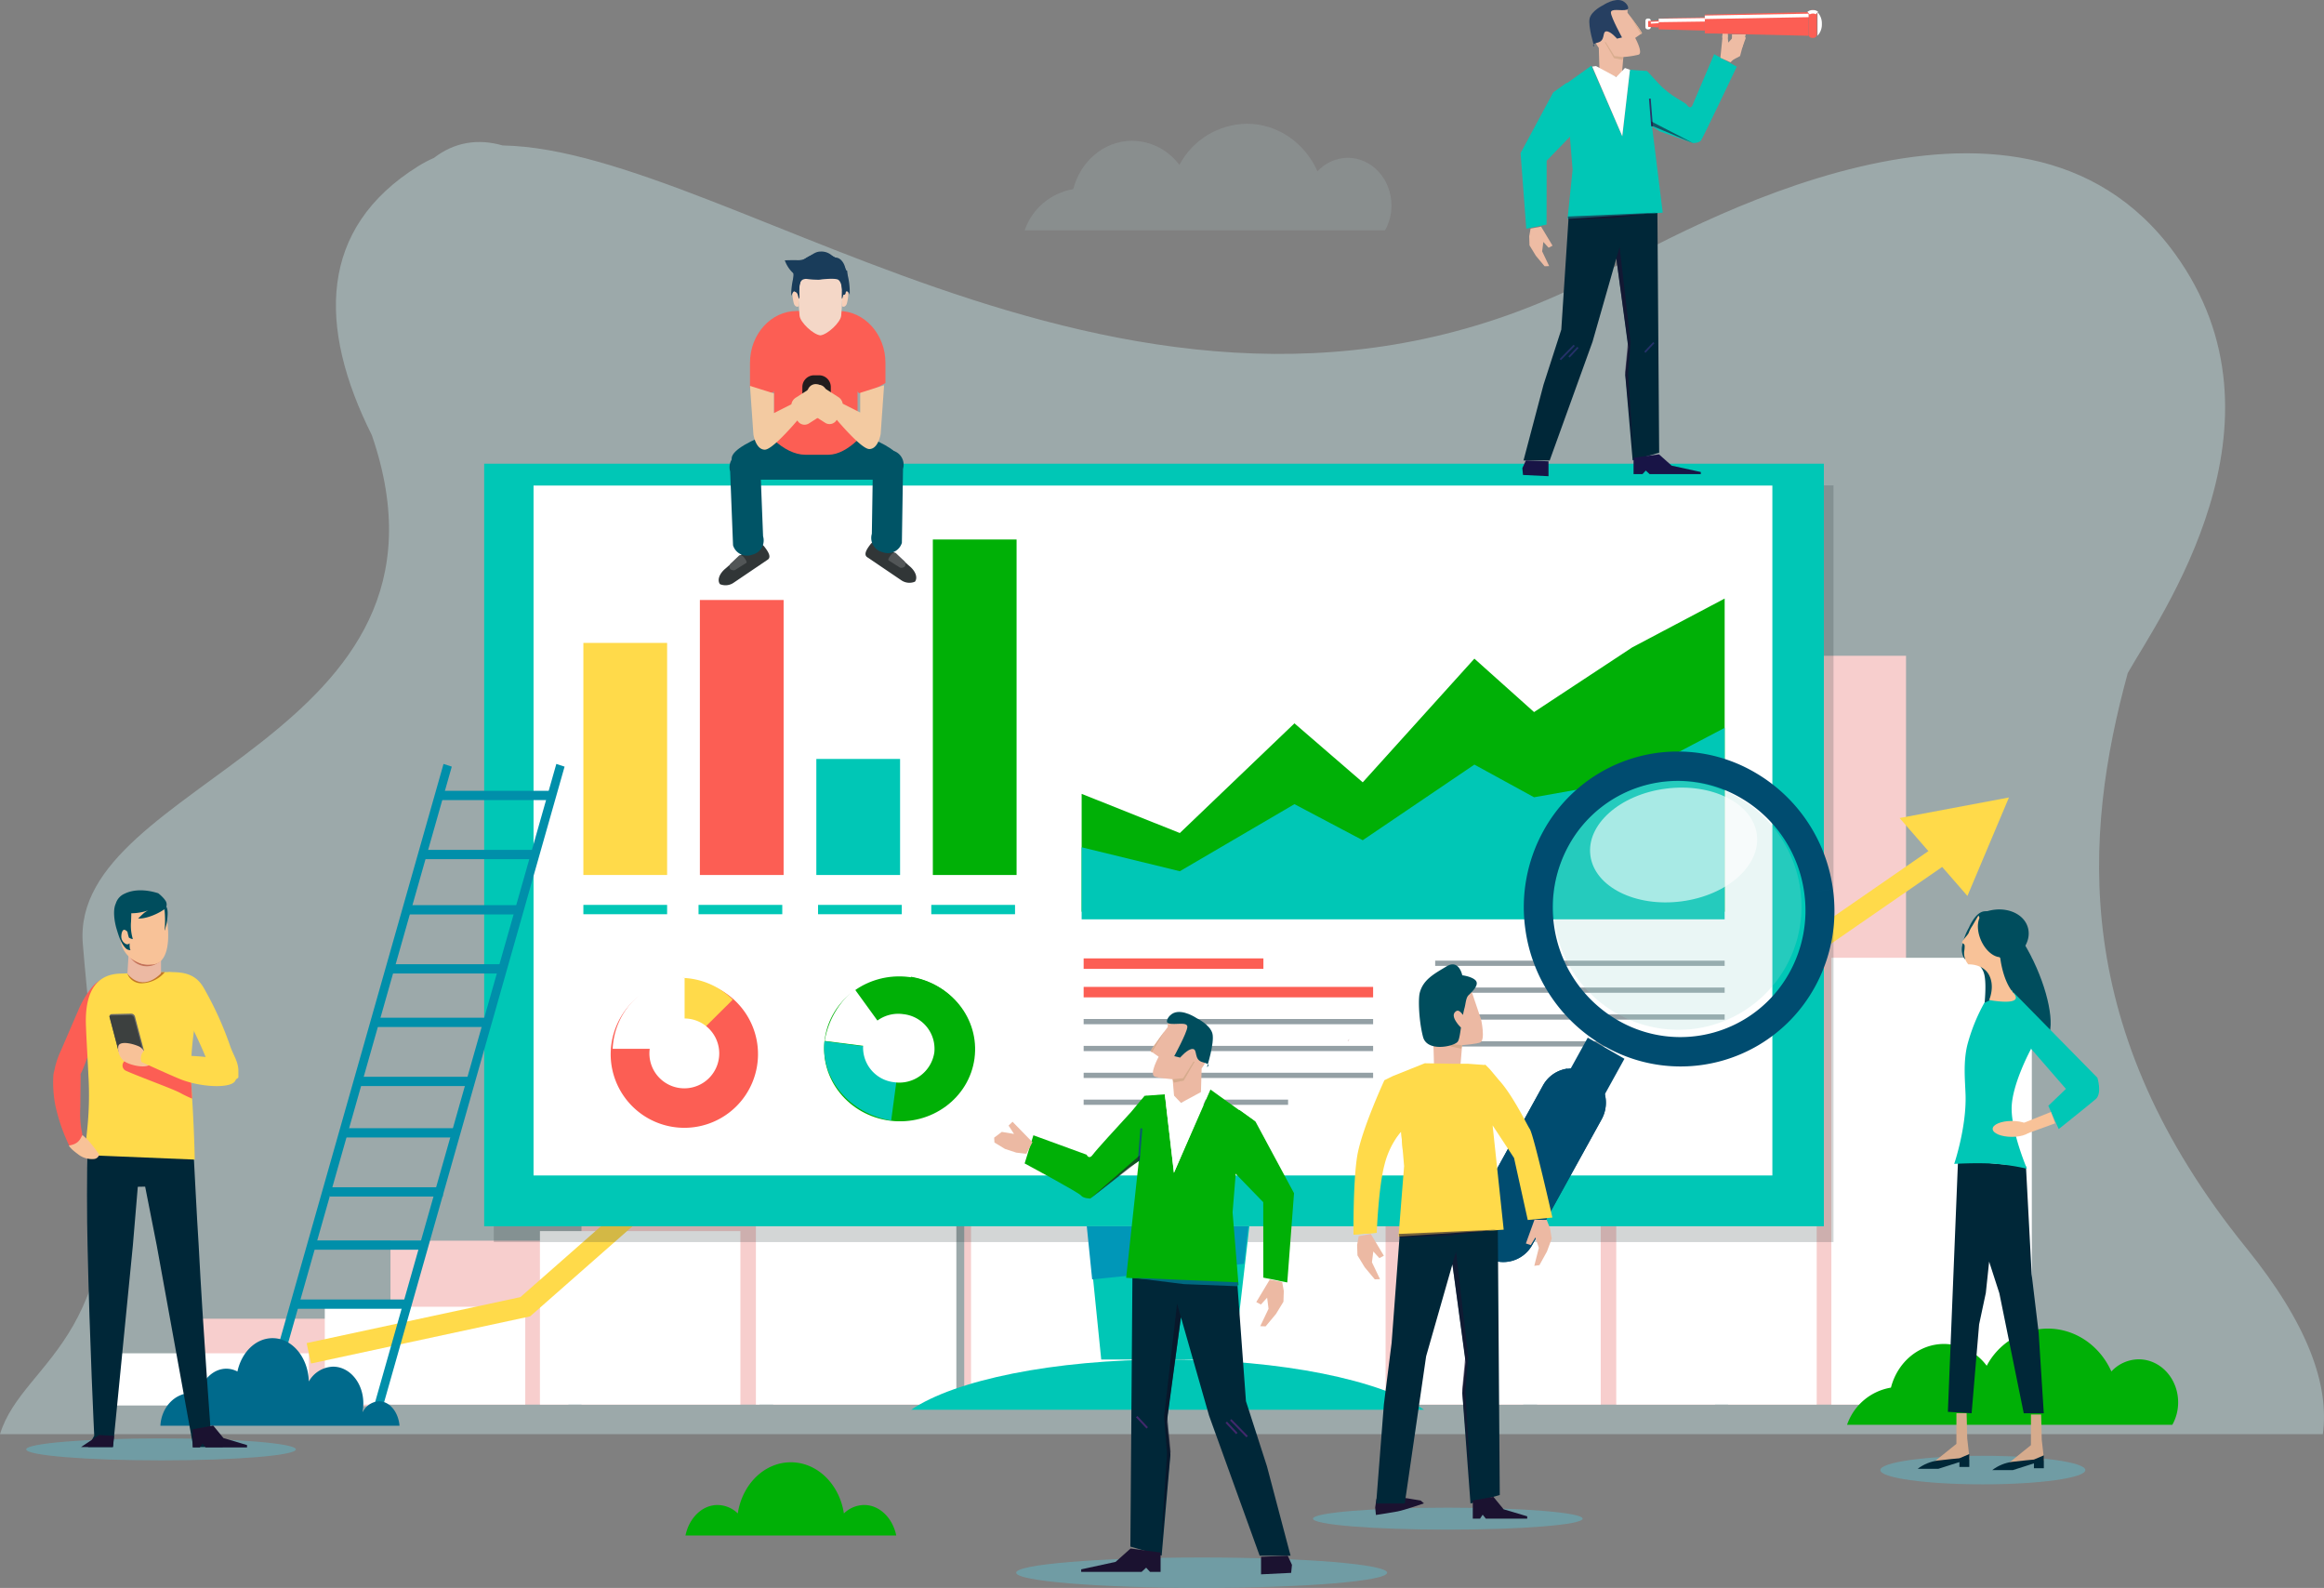 <svg id="Group_150" data-name="Group 150" xmlns="http://www.w3.org/2000/svg" xmlns:xlink="http://www.w3.org/1999/xlink" width="764.066" height="521.983" viewBox="0 0 764.066 521.983">
  <rect x="0" y="0" width="764.066" height="521.983" fill="#808080" stroke="none"/>
  <defs>
    <clipPath id="clip-path">
      <rect id="Rectangle_148" data-name="Rectangle 148" width="764.066" height="521.983" fill="none"/>
    </clipPath>
    <clipPath id="clip-path-3">
      <rect id="Rectangle_56" data-name="Rectangle 56" width="764.066" height="424.765" fill="none"/>
    </clipPath>
    <clipPath id="clip-path-4">
      <path id="Path_542" data-name="Path 542" d="M31.905,328.174C45.939,414.89,7.77,420.34,0,445.792H763.68c2.2-16.04-4.822-36.11-25.147-61.2-58.121-71.75-53.638-135.414-38.977-189.024,10.47-18.507,56.083-81.978,15.423-137.928-51.522-70.9-161.892-7.3-188.88,6.931C379.82,141.727,241.7,23.483,165.264,22.16,157.1,19.8,149.339,21.1,142.7,26.228a41.283,41.283,0,0,0-5.166,2.722c-32.807,20.4-33.151,52.786-15.272,88.472,34.312,99.939-99.4,113.28-95.039,167.116.309,3.825,2.573,30.6,4.682,43.637" transform="translate(0 -21.026)" fill="none"/>
    </clipPath>
    <linearGradient id="linear-gradient" y1="1.11" x2="0.003" y2="1.11" gradientUnits="objectBoundingBox">
      <stop offset="0" stop-color="#90d2d6"/>
      <stop offset="0.001" stop-color="#90d2d6"/>
      <stop offset="1" stop-color="#c6e6e8"/>
    </linearGradient>
    <clipPath id="clip-path-6">
      <rect id="Rectangle_77" data-name="Rectangle 77" width="440.454" height="248.739" fill="none"/>
    </clipPath>
    <clipPath id="clip-path-8">
      <path id="Path_590" data-name="Path 590" d="M258.959,32.024l-18.483,1.194-2.444,37.456-5.848,18.132-6.572,24.883h8.605L248.3,74.684,256.126,47.3l3.91,29.144-.977,9.194,2.44,28.038,8.71-2.531-.588-80.273Z" transform="translate(-225.613 -30.872)" fill="none"/>
    </clipPath>
    <linearGradient id="linear-gradient-2" x1="-11.232" y1="5.475" x2="-11.182" y2="5.475" gradientUnits="objectBoundingBox">
      <stop offset="0" stop-color="#042e4b"/>
      <stop offset="1" stop-color="#002738"/>
    </linearGradient>
    <clipPath id="clip-path-10">
      <rect id="Rectangle_111" data-name="Rectangle 111" width="5.668" height="69.308" fill="none"/>
    </clipPath>
    <clipPath id="clip-path-11">
      <rect id="Rectangle_113" data-name="Rectangle 113" width="29.144" height="2.347" fill="none"/>
    </clipPath>
    <clipPath id="clip-path-12">
      <rect id="Rectangle_117" data-name="Rectangle 117" width="13.789" height="7.144" fill="none"/>
    </clipPath>
    <clipPath id="clip-path-13">
      <rect id="Rectangle_118" data-name="Rectangle 118" width="7.329" height="6.323" fill="none"/>
    </clipPath>
    <clipPath id="clip-path-14">
      <rect id="Rectangle_122" data-name="Rectangle 122" width="88.654" height="7.226" fill="none"/>
    </clipPath>
    <clipPath id="clip-path-15">
      <path id="Path_614" data-name="Path 614" d="M13.093,170.189c-.289,7.992-.253,24.233-.029,32.8.686,31.681,2.193,62.505,2.193,62.505l-2.038,3.728h8.214l6.525-66.233,1.625-19.317L32,183.628l3.816,19.366,12.029,66.233h9.746l-3.943-4.085s-2.64-34.8-4.045-62.148c-.646-9.78-1.49-27.4-1.854-33.795Z" transform="translate(-12.886 -169.199)" fill="none"/>
    </clipPath>
    <linearGradient id="linear-gradient-3" x1="-0.637" y1="1.463" x2="-0.587" y2="1.463" xlink:href="#linear-gradient-2"/>
    <clipPath id="clip-path-17">
      <rect id="Rectangle_125" data-name="Rectangle 125" width="67.401" height="9.384" fill="none"/>
    </clipPath>
    <clipPath id="clip-path-18">
      <path id="Path_633" data-name="Path 633" d="M288.454,254.747l7.81.462,2.46-29.195,2.209-10.361,1.088-10.281,3.357,10.388,8.021,39.463h6.587l-1.676-26.435L316,209.523l-1.872-35.447-14.149-1.268-8.163-1.226Z" transform="translate(-288.454 -171.583)" fill="none"/>
    </clipPath>
    <linearGradient id="linear-gradient-4" x1="-20.309" y1="1.686" x2="-20.239" y2="1.686" xlink:href="#linear-gradient-2"/>
    <clipPath id="clip-path-20">
      <path id="Path_635" data-name="Path 635" d="M308.734,216.869s-5.06.466-7.1.742a13.869,13.869,0,0,0-6.609,2.717h6.807l6.9-2.2v1.605h3.255v-4.247Z" transform="translate(-295.023 -215.486)" fill="none"/>
    </clipPath>
    <linearGradient id="linear-gradient-5" x1="-38.606" y1="9" x2="-38.475" y2="9" xlink:href="#linear-gradient-2"/>
    <clipPath id="clip-path-22">
      <path id="Path_637" data-name="Path 637" d="M297.7,216.678s-5.057.466-7.1.742a13.906,13.906,0,0,0-6.612,2.715h6.807l6.9-2.2v1.605h3.259v-4.247Z" transform="translate(-283.988 -215.295)" fill="none"/>
    </clipPath>
    <linearGradient id="linear-gradient-6" x1="-37.152" y1="9.091" x2="-37.021" y2="9.091" xlink:href="#linear-gradient-2"/>
    <clipPath id="clip-path-24">
      <rect id="Rectangle_132" data-name="Rectangle 132" width="81.619" height="81.805" fill="none"/>
    </clipPath>
    <clipPath id="clip-path-25">
      <rect id="Rectangle_133" data-name="Rectangle 133" width="54.948" height="37.736" fill="none"/>
    </clipPath>
    <clipPath id="clip-path-27">
      <path id="Path_657" data-name="Path 657" d="M232,182.657l-20.419,1.321-2.7,36.115-2.551,20.256-2.535,32.565H213.2l7.022-48.392,8.647-30.256,4.32,32.2-1.081,10.157,2.7,36.29,9.622-2.793-.651-88.736Z" transform="translate(-203.789 -181.385)" fill="none"/>
    </clipPath>
    <linearGradient id="linear-gradient-7" x1="-11.134" y1="1.303" x2="-11.079" y2="1.303" xlink:href="#linear-gradient-2"/>
    <clipPath id="clip-path-29">
      <rect id="Rectangle_137" data-name="Rectangle 137" width="6.261" height="81.89" fill="none"/>
    </clipPath>
    <clipPath id="clip-path-30">
      <rect id="Rectangle_138" data-name="Rectangle 138" width="32.201" height="2.593" fill="none"/>
    </clipPath>
    <clipPath id="clip-path-31">
      <rect id="Rectangle_139" data-name="Rectangle 139" width="121.963" height="10.001" fill="none"/>
    </clipPath>
    <clipPath id="clip-path-32">
      <path id="Path_673" data-name="Path 673" d="M167.393,278.44l10.284,2.988,2.882-33.113L179.4,237.456l4.618-34.416,9.242,32.338L209.9,281.444h10.164L212.3,252.056l-6.907-21.413L202.5,191.238l-21.826-1.41-12.595-1.361Z" transform="translate(-167.393 -188.467)" fill="none"/>
    </clipPath>
    <linearGradient id="linear-gradient-8" x1="-7.056" y1="1.114" x2="-7.014" y2="1.114" xlink:href="#linear-gradient-2"/>
    <clipPath id="clip-path-34">
      <rect id="Rectangle_142" data-name="Rectangle 142" width="6.694" height="81.853" fill="none"/>
    </clipPath>
    <clipPath id="clip-path-35">
      <rect id="Rectangle_143" data-name="Rectangle 143" width="16.285" height="14.242" fill="none"/>
    </clipPath>
    <clipPath id="clip-path-36">
      <rect id="Rectangle_144" data-name="Rectangle 144" width="8.656" height="7.468" fill="none"/>
    </clipPath>
    <clipPath id="clip-path-37">
      <rect id="Rectangle_146" data-name="Rectangle 146" width="120.611" height="35.051" fill="none"/>
    </clipPath>
    <clipPath id="clip-path-38">
      <path id="Path_686" data-name="Path 686" d="M257.993,29.524a13.691,13.691,0,0,0-9.975,4.422C243.9,24.719,235.061,18.321,224.8,18.321a25.447,25.447,0,0,0-22.19,13.543,19.516,19.516,0,0,0-15.539-7.941c-9.24,0-17,6.74-19.344,15.9a20.454,20.454,0,0,0-15.989,13.547H270.223a16.611,16.611,0,0,0,2.12-8.168c0-8.661-6.425-15.681-14.351-15.681" transform="translate(-151.733 -18.321)" fill="none"/>
    </clipPath>
    <linearGradient id="linear-gradient-9" x1="-2.793" y1="13.732" x2="-2.775" y2="13.732" xlink:href="#linear-gradient"/>
  </defs>
  <g id="Group_149" data-name="Group 149" clip-path="url(#clip-path)">
    <g id="Group_63" data-name="Group 63">
      <g id="Group_62" data-name="Group 62" clip-path="url(#clip-path)">
        <g id="Group_61" data-name="Group 61" transform="translate(0 46.68)" opacity="0.4">
          <g id="Group_60" data-name="Group 60">
            <g id="Group_59" data-name="Group 59" clip-path="url(#clip-path-3)">
              <g id="Group_58" data-name="Group 58" transform="translate(0 0)">
                <g id="Group_57" data-name="Group 57" clip-path="url(#clip-path-4)">
                  <rect id="Rectangle_55" data-name="Rectangle 55" width="765.88" height="459.056" transform="translate(0 -34.29)" fill="url(#linear-gradient)"/>
                </g>
              </g>
            </g>
          </g>
        </g>
      </g>
    </g>
    <rect id="Rectangle_58" data-name="Rectangle 58" width="58.511" height="53.889" transform="translate(128.381 407.846)" fill="#f7cecd"/>
    <rect id="Rectangle_59" data-name="Rectangle 59" width="58.511" height="95.581" transform="translate(191.175 366.155)" fill="#f7cecd"/>
    <rect id="Rectangle_60" data-name="Rectangle 60" width="58.511" height="156.237" transform="translate(254.216 305.499)" fill="#f7cecd"/>
    <rect id="Rectangle_61" data-name="Rectangle 61" width="58.511" height="176.982" transform="translate(317.012 284.754)" fill="#f7cecd"/>
    <rect id="Rectangle_62" data-name="Rectangle 62" width="58.511" height="110.711" transform="translate(379.506 351.024)" fill="#f7cecd"/>
    <rect id="Rectangle_63" data-name="Rectangle 63" width="58.511" height="170.359" transform="translate(442.303 291.376)" fill="#f7cecd"/>
    <rect id="Rectangle_64" data-name="Rectangle 64" width="58.511" height="218.225" transform="translate(505.343 243.51)" fill="#f7cecd"/>
    <rect id="Rectangle_65" data-name="Rectangle 65" width="58.511" height="246.166" transform="translate(568.137 215.57)" fill="#f7cecd"/>
    <rect id="Rectangle_66" data-name="Rectangle 66" width="58.511" height="28.753" transform="translate(65.207 433.493)" fill="#f7cecd"/>
    <rect id="Rectangle_67" data-name="Rectangle 67" width="65.904" height="32.15" transform="translate(106.784 429.557)" fill="#fff"/>
    <rect id="Rectangle_68" data-name="Rectangle 68" width="65.904" height="57.024" transform="translate(177.515 404.685)" fill="#fff"/>
    <rect id="Rectangle_69" data-name="Rectangle 69" width="65.904" height="93.21" transform="translate(248.519 368.497)" fill="#fff"/>
    <rect id="Rectangle_70" data-name="Rectangle 70" width="65.904" height="105.587" transform="translate(319.248 356.122)" fill="#fff"/>
    <rect id="Rectangle_71" data-name="Rectangle 71" width="65.904" height="66.051" transform="translate(389.639 395.658)" fill="#fff"/>
    <rect id="Rectangle_72" data-name="Rectangle 72" width="65.904" height="101.635" transform="translate(460.368 360.071)" fill="#fff"/>
    <rect id="Rectangle_73" data-name="Rectangle 73" width="65.904" height="130.193" transform="translate(531.374 331.514)" fill="#fff"/>
    <rect id="Rectangle_74" data-name="Rectangle 74" width="65.904" height="146.861" transform="translate(602.103 314.845)" fill="#fff"/>
    <rect id="Rectangle_75" data-name="Rectangle 75" width="65.904" height="17.155" transform="translate(35.629 444.858)" fill="#fff"/>
    <path id="Path_543" data-name="Path 543" d="M583.32,126.3,478.8,198.52,398.144,168.3l-88.574,67.63-89.353-51.385L116.889,275.454l-71.155,15.3" transform="translate(55.801 154.104)" fill="none" stroke="#ffda4a" stroke-width="6.863"/>
    <path id="Path_544" data-name="Path 544" d="M303.607,150.448l-22.3-25.614,35.951-6.756Z" transform="translate(343.229 144.071)" fill="#ffda4a"/>
    <g id="Group_68" data-name="Group 68">
      <g id="Group_67" data-name="Group 67" clip-path="url(#clip-path)">
        <g id="Group_66" data-name="Group 66" transform="translate(162.35 159.558)" opacity="0.2">
          <g id="Group_65" data-name="Group 65">
            <g id="Group_64" data-name="Group 64" clip-path="url(#clip-path-6)">
              <rect id="Rectangle_76" data-name="Rectangle 76" width="440.453" height="248.739" transform="translate(0.001)" fill="#213033"/>
            </g>
          </g>
        </g>
      </g>
    </g>
    <rect id="Rectangle_79" data-name="Rectangle 79" width="440.453" height="250.661" transform="translate(159.185 152.432)" fill="#00c7b6"/>
    <rect id="Rectangle_80" data-name="Rectangle 80" width="407.289" height="226.788" transform="translate(175.415 159.612)" fill="#fff"/>
    <rect id="Rectangle_81" data-name="Rectangle 81" width="27.532" height="76.292" transform="translate(191.797 211.336)" fill="#ffda4a"/>
    <rect id="Rectangle_82" data-name="Rectangle 82" width="27.532" height="90.399" transform="translate(230.099 197.23)" fill="#fc5e54"/>
    <rect id="Rectangle_83" data-name="Rectangle 83" width="27.532" height="38.146" transform="translate(268.389 249.482)" fill="#00c7b6"/>
    <rect id="Rectangle_84" data-name="Rectangle 84" width="27.532" height="110.285" transform="translate(306.691 177.344)" fill="#00b006"/>
    <g id="Group_70" data-name="Group 70">
      <g id="Group_69" data-name="Group 69" clip-path="url(#clip-path)">
        <path id="Path_545" data-name="Path 545" d="M114.849,145.17a24.22,24.22,0,1,1-24.417,24.217,24.318,24.318,0,0,1,24.417-24.217" transform="translate(110.339 177.126)" fill="#fc5e54"/>
        <path id="Path_546" data-name="Path 546" d="M171.488,171.529C169.741,184.568,157.3,193.735,143.7,192s-23.2-13.709-21.458-26.748,14.187-22.208,27.785-20.474,23.2,13.709,21.458,26.75" transform="translate(148.905 176.392)" fill="#00b006"/>
        <path id="Path_547" data-name="Path 547" d="M117.507,151.936a24.434,24.434,0,0,0-16.362-7.14v23.365Z" transform="translate(123.41 176.67)" fill="#ffda4a"/>
        <path id="Path_548" data-name="Path 548" d="M114.377,144.819a24.314,24.314,0,0,0-23.649,23.24h23.649Z" transform="translate(110.7 176.698)" fill="#fff"/>
        <path id="Path_549" data-name="Path 549" d="M132,146.467a27.861,27.861,0,0,0-9.875,17l24.448,3.117Z" transform="translate(149.009 178.708)" fill="#fff"/>
        <path id="Path_550" data-name="Path 550" d="M138.365,144.622,132.044,191.8c13.212,1.183,25.1-7.846,26.808-20.572s-7.406-24.437-20.487-26.606" transform="translate(161.111 176.457)" fill="#00b006"/>
        <path id="Path_551" data-name="Path 551" d="M122.153,154.172c-1.25,12.444,8.352,23.831,21.928,26.053l3.064-22.867Z" transform="translate(148.909 188.11)" fill="#00c7b6"/>
        <path id="Path_552" data-name="Path 552" d="M107.739,150.8a11.48,11.48,0,1,1-11.571,11.48,11.528,11.528,0,0,1,11.571-11.48" transform="translate(117.337 183.997)" fill="#fff"/>
        <path id="Path_553" data-name="Path 553" d="M151.233,162.893a11.624,11.624,0,0,1-13.17,9.7A11.443,11.443,0,0,1,127.9,159.918a11.623,11.623,0,0,1,13.168-9.7,11.447,11.447,0,0,1,10.17,12.679" transform="translate(155.93 183.158)" fill="#fff"/>
        <rect id="Rectangle_85" data-name="Rectangle 85" width="27.532" height="3.068" transform="translate(191.797 297.459)" fill="#00c7b6"/>
        <rect id="Rectangle_86" data-name="Rectangle 86" width="27.532" height="3.068" transform="translate(229.659 297.459)" fill="#00c7b6"/>
        <rect id="Rectangle_87" data-name="Rectangle 87" width="27.532" height="3.068" transform="translate(268.951 297.459)" fill="#00c7b6"/>
        <rect id="Rectangle_88" data-name="Rectangle 88" width="27.532" height="3.068" transform="translate(306.18 297.459)" fill="#00c7b6"/>
        <path id="Path_554" data-name="Path 554" d="M371.582,88.625,341.2,104.674l-32.281,21.267L289.3,108.38l-36.71,40.655L230.14,129.644,192.458,165.7l-32.281-12.877v38.737H371.582Z" transform="translate(195.437 108.134)" fill="#00b006"/>
        <path id="Path_555" data-name="Path 555" d="M371.582,107.77l-33.626,17.661-29.037,5.155L289.3,119.85l-36.71,24.859L230.14,132.851,192.458,154.9l-32.281-7.873v23.684H371.582Z" transform="translate(195.437 131.493)" fill="#00c7b6"/>
        <rect id="Rectangle_89" data-name="Rectangle 89" width="59.1" height="3.443" transform="translate(356.271 315.045)" fill="#fc5e54"/>
        <rect id="Rectangle_90" data-name="Rectangle 90" width="95.172" height="3.443" transform="translate(356.271 324.412)" fill="#fc5e54"/>
        <rect id="Rectangle_91" data-name="Rectangle 91" width="95.172" height="1.721" transform="translate(356.271 334.966)" fill="#94a0a5"/>
        <rect id="Rectangle_92" data-name="Rectangle 92" width="95.172" height="1.721" transform="translate(356.271 343.8)" fill="#94a0a5"/>
        <rect id="Rectangle_93" data-name="Rectangle 93" width="95.172" height="1.721" transform="translate(356.271 352.634)" fill="#94a0a5"/>
        <rect id="Rectangle_94" data-name="Rectangle 94" width="67.214" height="1.721" transform="translate(356.271 361.466)" fill="#94a0a5"/>
        <rect id="Rectangle_95" data-name="Rectangle 95" width="95.172" height="1.721" transform="translate(471.846 315.789)" fill="#94a0a5"/>
        <rect id="Rectangle_96" data-name="Rectangle 96" width="95.172" height="1.721" transform="translate(471.846 324.62)" fill="#94a0a5"/>
        <rect id="Rectangle_97" data-name="Rectangle 97" width="95.172" height="1.721" transform="translate(471.846 333.454)" fill="#94a0a5"/>
        <rect id="Rectangle_98" data-name="Rectangle 98" width="67.214" height="1.721" transform="translate(471.846 342.286)" fill="#94a0a5"/>
        <path id="Path_556" data-name="Path 556" d="M303.521,217.8c-14.278-9.718-46.643-16.5-84.289-16.5s-70.014,6.782-84.292,16.5Z" transform="translate(164.644 245.606)" fill="#00c7b6"/>
        <path id="Path_557" data-name="Path 557" d="M161.082,181.563h53.137l-5.064,43.81H165.513Z" transform="translate(196.54 221.53)" fill="#00c7b6"/>
        <path id="Path_558" data-name="Path 558" d="M162.706,199.034l49.942-5.113,1.428-12.357H160.939Z" transform="translate(196.366 221.531)" fill="#0097b8"/>
        <path id="Path_559" data-name="Path 559" d="M41.261,326.118l-2.713-.89L98.787,113.11l2.713.89Z" transform="translate(47.033 138.009)" fill="#008faa"/>
        <path id="Path_560" data-name="Path 560" d="M57.965,326.118l-2.713-.89L115.491,113.11l2.713.89Z" transform="translate(67.414 138.009)" fill="#008faa"/>
        <rect id="Rectangle_99" data-name="Rectangle 99" width="37.087" height="3.05" transform="translate(97.037 427.173)" fill="#008faa"/>
        <rect id="Rectangle_100" data-name="Rectangle 100" width="37.085" height="3.05" transform="translate(102.124 407.758)" fill="#008faa"/>
        <rect id="Rectangle_101" data-name="Rectangle 101" width="37.087" height="3.05" transform="translate(108.493 390.276)" fill="#008faa"/>
        <rect id="Rectangle_102" data-name="Rectangle 102" width="37.085" height="3.05" transform="translate(113.577 370.861)" fill="#008faa"/>
        <rect id="Rectangle_103" data-name="Rectangle 103" width="37.087" height="3.05" transform="translate(118.122 353.959)" fill="#008faa"/>
        <rect id="Rectangle_104" data-name="Rectangle 104" width="37.085" height="3.05" transform="translate(123.208 334.544)" fill="#008faa"/>
        <rect id="Rectangle_105" data-name="Rectangle 105" width="37.087" height="3.05" transform="translate(128.632 316.959)" fill="#008faa"/>
        <rect id="Rectangle_106" data-name="Rectangle 106" width="37.085" height="3.05" transform="translate(133.718 297.544)" fill="#008faa"/>
        <rect id="Rectangle_107" data-name="Rectangle 107" width="37.087" height="3.05" transform="translate(139.209 279.372)" fill="#008faa"/>
        <rect id="Rectangle_108" data-name="Rectangle 108" width="37.085" height="3.05" transform="translate(144.293 259.957)" fill="#008faa"/>
        <path id="Path_561" data-name="Path 561" d="M106.853,94.227a4.715,4.715,0,0,0,4.538-.5l11.238-7.606c1.252-.957-.209-2.946-1.163-4.2a2.875,2.875,0,0,0-4.018-.542l-8.723,7.662c-2.165,1.769-2.828,3.932-1.872,5.186" transform="translate(129.853 98.58)" fill="#fff"/>
        <path id="Path_562" data-name="Path 562" d="M106.853,93.875a4.715,4.715,0,0,0,4.538-.5l11.238-7.606c1.252-.957-.209-2.946-1.163-4.2a2.875,2.875,0,0,0-4.018-.542l-8.723,7.662c-2.165,1.769-2.828,3.932-1.872,5.186" transform="translate(129.853 98.15)" fill="#313637"/>
        <path id="Path_563" data-name="Path 563" d="M108.324,86.834s.972.662,1.656.173l3.566-2.253c.391-.3-.326-1.259-.79-1.867s-1.161-.864-1.55-.566l-2.62,2.489a1.445,1.445,0,0,0-.262,2.025" transform="translate(131.802 100.29)" fill="#525657"/>
        <path id="Path_564" data-name="Path 564" d="M115.868,100.578l-.722.218A4.794,4.794,0,0,1,109.19,97.6l-.955-24.3a4.793,4.793,0,0,1,3.195-5.954l.724-.218a4.793,4.793,0,0,1,5.954,3.195l.957,24.3a4.8,4.8,0,0,1-3.2,5.957" transform="translate(131.814 81.657)" fill="#005466"/>
        <path id="Path_565" data-name="Path 565" d="M163.018,74.752c0-4.951-27.334-12.768-27.334-12.768s-27.336,7.282-27.336,13.137,2.553,6.927,2.553,6.927h52.118Z" transform="translate(132.197 75.628)" fill="#005466"/>
        <path id="Path_566" data-name="Path 566" d="M144.429,93.859a4.715,4.715,0,0,1-4.538-.5l-11.238-7.606c-1.252-.957.209-2.946,1.163-4.2a2.875,2.875,0,0,1,4.018-.542l8.723,7.662c2.165,1.769,2.828,3.932,1.872,5.186" transform="translate(156.382 98.131)" fill="#fff"/>
        <path id="Path_567" data-name="Path 567" d="M144.429,93.507a4.715,4.715,0,0,1-4.538-.5L128.653,85.4c-1.252-.957.209-2.946,1.163-4.2a2.875,2.875,0,0,1,4.018-.542l8.723,7.662c2.165,1.769,2.828,3.932,1.872,5.186" transform="translate(156.382 97.701)" fill="#313637"/>
        <path id="Path_568" data-name="Path 568" d="M136.885,86.466s-.975.662-1.658.173l-3.565-2.253c-.389-.3.326-1.259.79-1.867s1.161-.864,1.55-.566l2.62,2.489a1.446,1.446,0,0,1,.264,2.025" transform="translate(160.508 99.841)" fill="#525657"/>
        <path id="Path_569" data-name="Path 569" d="M132.417,100.208l.722.22a4.8,4.8,0,0,0,5.957-3.195l.375-24.3a4.794,4.794,0,0,0-3.195-5.957l-.724-.215a4.791,4.791,0,0,0-5.954,3.195l-.377,24.3a4.8,4.8,0,0,0,3.2,5.957" transform="translate(157.418 81.207)" fill="#005466"/>
        <path id="Path_570" data-name="Path 570" d="M146.426,72.161c0,2.28,4.7.124,9.167-2.447V63.07c0-9.362-6.913-17.024-15.366-17.024h-13.8c-8.452,0-15.366,7.662-15.366,17.024v8.217c4.24,1.547,7.857,2.418,7.857.875V88.444c3.144,2.926,6.836,4.858,10.315,4.858h7.622c3.144,0,6.541-1.923,9.567-4.815Z" transform="translate(135.515 56.182)" fill="#fc5e54"/>
        <path id="Path_571" data-name="Path 571" d="M124.328,67.59h-1.665a3.857,3.857,0,0,1-3.845-3.845V59.413a3.858,3.858,0,0,1,3.845-3.845h1.665a3.857,3.857,0,0,1,3.845,3.845v4.331a3.855,3.855,0,0,1-3.845,3.845" transform="translate(144.973 67.8)" fill="#211d1e"/>
        <path id="Path_572" data-name="Path 572" d="M137.556,61.511,136,58.536a2.707,2.707,0,0,0-3.885-1.154l-6.09,3.9a3.143,3.143,0,0,0-1.354,2.118L118.922,66.3V59.832l-7.857-2.487,1.123,16s.748,4.973,3.741,4.973c2.134,0,7.691-6.108,10.705-9.615a2.686,2.686,0,0,0,3.788,1l6.092-3.9a3.356,3.356,0,0,0,1.041-4.3" transform="translate(135.514 69.501)" fill="#f3caa1"/>
        <path id="Path_573" data-name="Path 573" d="M119.2,61.417l1.552-2.975a2.707,2.707,0,0,1,3.885-1.154l6.09,3.9a3.143,3.143,0,0,1,1.354,2.118l5.752,2.908V59.738l7.857-2.487-1.123,16s-.748,4.973-3.741,4.973c-2.134,0-7.691-6.108-10.705-9.615a2.686,2.686,0,0,1-3.788,1l-6.092-3.9a3.355,3.355,0,0,1-1.041-4.3" transform="translate(144.974 69.387)" fill="#f3caa1"/>
        <path id="Path_574" data-name="Path 574" d="M124.861,44.088a2.038,2.038,0,0,1,1.425-.937c.906-.064.315,2.782.051,3.867s-1.3,1.5-1.663.875Z" transform="translate(152.119 52.649)" fill="#f7cfb8"/>
        <path id="Path_575" data-name="Path 575" d="M132.929,41.946c-.131-3-4.4-2.382-7.375-2.693-2.977.311-7.244-.306-7.375,2.693-.133,3.03.284,11.747.537,13.973.249,2.2,4.5,6.181,6.838,6.429,2.34-.249,6.587-4.225,6.838-6.429.251-2.227.668-10.943.537-13.973" transform="translate(144.161 47.894)" fill="#f4d7c7"/>
        <path id="Path_576" data-name="Path 576" d="M133.159,41.415c-1.96-1.487-5.037-3.652-6.783-3.579-1.745-.073-4.822,1.8-6.783,3.286-2.864,2.174-1.943,1.505-2.076,2.427a38.211,38.211,0,0,0,.559,6.716c.264.855,1.032.311,1.032.311s-.044-4.46,1.734-4.92a8.1,8.1,0,0,1,4.744.1c.275.075,4.542-.562,6.319-.1s1.736,4.92,1.736,4.92.768.544,1.03-.311a37.792,37.792,0,0,0,.559-6.716c-.131-.921.788.04-2.074-2.134" transform="translate(143.338 46.162)" fill="#193c5a"/>
        <path id="Path_577" data-name="Path 577" d="M119.263,44.088a2.038,2.038,0,0,0-1.425-.937c-.906-.064-.315,2.782-.053,3.867s1.3,1.5,1.665.875Z" transform="translate(143.185 52.649)" fill="#f7cfb8"/>
        <path id="Path_578" data-name="Path 578" d="M119.879,50.55c.1,2.7-.129,1.994-.535.564-.215-.762-.682-1.183-1.181-1.186-.351,0-.888,1.252-1,1.534a25.6,25.6,0,0,1,.977-7c2.353-8.976,14.957-9.316,17.479-.335a22.427,22.427,0,0,1,.781,6.945c-.18-.522-.551-1.148-.9-1.146-.5,0-.955.424-1.172,1.186-.406,1.43-.6,2.131-.5-.564.553-15-14.506-15.064-13.951,0" transform="translate(142.949 45.83)" fill="#193c5a" fill-rule="evenodd"/>
        <path id="Path_579" data-name="Path 579" d="M118.642,50.161a9.979,9.979,0,0,1,.861-4.8c.639-1.174,1.3-1.758,3.155-1.172a11.323,11.323,0,0,0,6.341,0c1.619-.515,2.038-.018,2.691,1.037a8.864,8.864,0,0,1,1.028,4.915c3.714-5.413-.186-12.573-7.071-12.577s-8.461,6.98-7,12.6" transform="translate(144.152 45.828)" fill="#193c5a" fill-rule="evenodd"/>
        <path id="Path_580" data-name="Path 580" d="M132.77,44.288c.71-1.359,1.918,1.263,2.469,3.177a6.922,6.922,0,0,0,1.041-3.27c0-2.74-1.6-4.962-3.326-4.962a1.3,1.3,0,0,0-.515.107,5.2,5.2,0,0,0-4.494-2.091c-2.684,0-4.043,2.88-7.355,2.835-3.1-.044-4.371.053-4.371.053a10.472,10.472,0,0,0,4.3,5.388c1.008.573,4.747,1.035,6.318.944,1.627-.093,5.308-.979,5.937-2.18" transform="translate(141.802 45.447)" fill="#193c5a"/>
        <path id="Path_581" data-name="Path 581" d="M369.428,206.824a12.362,12.362,0,0,0-9,3.992c-3.716-8.328-11.691-14.1-20.958-14.1a22.969,22.969,0,0,0-20.028,12.222,17.614,17.614,0,0,0-14.025-7.167c-8.341,0-15.348,6.083-17.459,14.353a18.461,18.461,0,0,0-14.431,12.228H380.467a15.007,15.007,0,0,0,1.914-7.373c0-7.817-5.8-14.153-12.952-14.153" transform="translate(333.733 240.016)" fill="#00b006"/>
        <path id="Path_582" data-name="Path 582" d="M170.81,240.587c-1.194-5.761-5.464-10.033-10.561-10.033a9.679,9.679,0,0,0-6.656,2.78c-1.445-9.551-8.694-16.822-17.441-16.822s-15.989,7.264-17.439,16.811a9.674,9.674,0,0,0-6.643-2.768c-5.1,0-9.367,4.271-10.561,10.033Z" transform="translate(123.854 264.172)" fill="#00b006"/>
        <path id="Path_583" data-name="Path 583" d="M23.752,226.913c.306-5.97,4.664-10.708,10.011-10.708a8.925,8.925,0,0,1,2.489.366c1.359-4.893,4.949-8.4,9.178-8.4a7.8,7.8,0,0,1,3.65.926c1.348-6.31,6.005-10.965,11.545-10.965,6.463,0,11.722,6.334,11.929,14.24a9.489,9.489,0,0,1,7.975-4.871c5.49,0,9.944,5.395,9.944,12.046a14.36,14.36,0,0,1-.282,2.775l.122.013a6.346,6.346,0,0,1,5.315-3.457c3.49,0,6.363,3.514,6.738,8.03Z" transform="translate(28.98 241.751)" fill="#006a8c"/>
        <path id="Path_584" data-name="Path 584" d="M231.353,66.31l1-4.138a10.269,10.269,0,0,1-1.392-.244,10.149,10.149,0,0,1-2.127-.793l-1,4.147a11.183,11.183,0,0,0,2.129.779,10.182,10.182,0,0,0,1.39.249" transform="translate(277.987 74.593)" fill="#20b7cd"/>
        <path id="Path_585" data-name="Path 585" d="M248.251,41.889l-.5-1.98c-1.026.324-2.067.619-3.13.875-.662.16-1.323.3-1.987.426l.5,1.978c.664-.129,1.325-.271,1.987-.431,1.057-.253,2.1-.544,3.13-.868" transform="translate(296.047 48.694)" fill="#9ed8e0"/>
        <path id="Path_586" data-name="Path 586" d="M238.284,15.214s-3.639-4.616-2.573-9.922c.562-2.8,7.542-4.867,9.931-4.867s2.078,3.244,2.078,3.244,4.418,5.708,4.771,6.709l-2.242,1.567s2.629,4.771,1.168,5.495a29.813,29.813,0,0,1-5.06.779l-.6,7.062-7.238-2.249Z" transform="translate(287.358 0.52)" fill="#eebca4"/>
        <path id="Path_587" data-name="Path 587" d="M242.461,4.238c-.151-1.672,3.45-.52,5.215-1.048,1.121-.337.038-2.245-1.37-2.88C243.693-.871,239.921,1.7,239.921,1.7s-3.848,1.823-4.456,4.358,1.521,9.276,1.521,9.276-1.43-.7,1.163-1.341,1.374-3.546,2.766-3.688,3.548,2.4,3.548,2.4l1.647-.393s-3.5-6.405-3.65-8.077" transform="translate(287.164 0)" fill="#263f61"/>
        <path id="Path_588" data-name="Path 588" d="M237.634,6.232l3.048,5.277,2.784.575.3-.95-2.922-.3-2.886-4.6Z" transform="translate(289.944 7.604)" fill="#d9ad8f"/>
        <path id="Path_589" data-name="Path 589" d="M244.1,6.905,241.436,2.44l3.832,5.479-.357.371Z" transform="translate(294.582 2.978)" fill="#d9ad8f"/>
      </g>
    </g>
    <g id="Group_72" data-name="Group 72" transform="translate(500.89 68.54)">
      <g id="Group_71" data-name="Group 71" clip-path="url(#clip-path-8)">
        <rect id="Rectangle_110" data-name="Rectangle 110" width="44.596" height="82.817" transform="translate(0)" fill="url(#linear-gradient-2)"/>
      </g>
    </g>
    <g id="Group_89" data-name="Group 89">
      <g id="Group_88" data-name="Group 88" clip-path="url(#clip-path)">
        <path id="Path_591" data-name="Path 591" d="M284.854,8.021l-7.147,16.815s-.622,1.565-1.8-.12c-.742-1.063-5.244-2.626-9.369-7.1l-3.732-4.058-.426-.031c-.071-.075-.109-.118-.109-.118l.011.111-5.1-.371-2.54,21.844L244.476,11.811l-12.031,8.63-3.235,5.679-.781,12.324,8.712-6.925,1.172,14.486-1.661,16.171,31.295-2.054-3.519-28.362L267,33.417l10.925,3.827s1.956,0,2.6-.85,11.769-24.266,11.769-24.266Z" transform="translate(278.713 9.787)" fill="#00c7b6"/>
        <g id="Group_75" data-name="Group 75" transform="translate(531.401 81.155)" opacity="0.6">
          <g id="Group_74" data-name="Group 74">
            <g id="Group_73" data-name="Group 73" clip-path="url(#clip-path-10)">
              <path id="Path_592" data-name="Path 592" d="M244.05,67.947l-.821,10.27,1.794,27.645L242.247,77.72l.908-9.673-3.8-27.678,1.075-3.814Z" transform="translate(-239.355 -36.554)" fill="#1e0d31"/>
            </g>
          </g>
        </g>
        <rect id="Rectangle_112" data-name="Rectangle 112" width="4.29" height="0.57" transform="matrix(0.683, -0.73, 0.73, 0.683, 515.645, 117.145)" fill="#253169"/>
        <path id="Path_593" data-name="Path 593" d="M264.017,73.776H247.195l-1.27-1.174-1.077,1.174h-2.939V68.383l8.363-1.112,4.161,3.719,9.584,2.089Z" transform="translate(295.16 82.079)" fill="#181446"/>
        <path id="Path_594" data-name="Path 594" d="M234.042,73.358l-8.383-.411-.222-2.229,1.172-2.544,7.433.293Z" transform="translate(275.062 83.181)" fill="#181446"/>
        <path id="Path_595" data-name="Path 595" d="M245.663,32.84,235.788,9.954l1.25-.173,6.672,3.6,2.833-2.968L248.2,11Z" transform="translate(287.692 11.934)" fill="#fff"/>
        <g id="Group_78" data-name="Group 78" transform="translate(515.46 69.907)" opacity="0.6">
          <g id="Group_77" data-name="Group 77">
            <g id="Group_76" data-name="Group 76" clip-path="url(#clip-path-11)">
              <path id="Path_596" data-name="Path 596" d="M232.372,33.835l14.964-.586,13.985-1.761-29.144,1.27Z" transform="translate(-232.175 -31.487)" fill="#1e0d31"/>
            </g>
          </g>
        </g>
        <rect id="Rectangle_114" data-name="Rectangle 114" width="0.571" height="6.286" transform="translate(514.98 35.021) rotate(-5.371)" fill="#3c286a"/>
        <rect id="Rectangle_115" data-name="Rectangle 115" width="0.569" height="9.16" transform="translate(542.138 32.437) rotate(-4.504)" fill="#29386a"/>
        <path id="Path_597" data-name="Path 597" d="M255.57,4.995l1.532.147.253,2.764,2.309-2.562,2.675-.064.773,1.115L261.926,9.61,260.1,12.379l-2,2L254.766,12.9Z" transform="translate(310.848 6.094)" fill="#eebca4"/>
        <rect id="Rectangle_116" data-name="Rectangle 116" width="6.556" height="0.571" transform="translate(512.768 118.013) rotate(-45.632)" fill="#253169"/>
        <path id="Path_598" data-name="Path 598" d="M243.909,54.169l-.417-.388,2.935-3.13.417.389Z" transform="translate(297.09 61.8)" fill="#253169"/>
        <g id="Group_81" data-name="Group 81" transform="translate(542.843 39.885)" opacity="0.6">
          <g id="Group_80" data-name="Group 80">
            <g id="Group_79" data-name="Group 79" clip-path="url(#clip-path-12)">
              <path id="Path_599" data-name="Path 599" d="M244.51,17.965l.1,1.4L258.3,25.109Z" transform="translate(-244.51 -17.965)" fill="#1e0d31"/>
            </g>
          </g>
        </g>
        <g id="Group_84" data-name="Group 84" transform="translate(508.425 40.178)" opacity="0.6">
          <g id="Group_83" data-name="Group 83">
            <g id="Group_82" data-name="Group 82" clip-path="url(#clip-path-13)">
              <path id="Path_600" data-name="Path 600" d="M229.882,24.42h0l6.454-4.955-.293-1.368-7.036,6.292Z" transform="translate(-229.007 -18.097)" fill="#1e0d31"/>
            </g>
          </g>
        </g>
        <path id="Path_601" data-name="Path 601" d="M233.75,37.919l8.3-8.561-1.621-17.133-4.52,3.244L225.178,35.408l1.876,24.848,6.667-1.343Z" transform="translate(274.746 14.916)" fill="#00c7b6"/>
        <path id="Path_602" data-name="Path 602" d="M234.125,39.81l-1.288.688L231.1,38.592l-.393,3.09,2.309,4.842-1.5.056-2.884-3.457-2.08-3.412-.1-2.991.46-2.515,3.45-.648Z" transform="translate(276.308 40.943)" fill="#eebca4"/>
        <path id="Path_603" data-name="Path 603" d="M256.9,7.428h-1.876l.377-3.375,1.5,1.516Z" transform="translate(311.158 4.946)" fill="#eebca4"/>
        <path id="Path_604" data-name="Path 604" d="M259.147,12.235l-2.666,1.4V5.078h4.54Z" transform="translate(312.939 6.196)" fill="#eebca4"/>
        <path id="Path_605" data-name="Path 605" d="M244.711,6.3H244.4a.732.732,0,0,1-.73-.73V3.477a.732.732,0,0,1,.73-.73h.315a.732.732,0,0,1,.73.73V5.567a.732.732,0,0,1-.73.73" transform="translate(297.303 3.352)" fill="#fff"/>
        <path id="Path_606" data-name="Path 606" d="M244.065,5.14l3.481.2V3.024l-3.481.2Z" transform="translate(297.791 3.69)" fill="#fc5e54"/>
        <path id="Path_607" data-name="Path 607" d="M245.633,6.522l15.15.409V2.563l-15.15.408Z" transform="translate(299.704 3.128)" fill="#fc5e54"/>
        <path id="Path_608" data-name="Path 608" d="M252.457,8.757l34.123.819V1.794l-34.123.819Z" transform="translate(308.03 2.189)" fill="#fc5e54"/>
        <path id="Path_609" data-name="Path 609" d="M269.435,10.633h-.486a1.124,1.124,0,0,1-1.121-1.121v-6.9a1.124,1.124,0,0,1,1.121-1.121h.486a1.124,1.124,0,0,1,1.121,1.121v6.9a1.124,1.124,0,0,1-1.121,1.121" transform="translate(326.784 1.816)" fill="#fc5e54"/>
        <path id="Path_610" data-name="Path 610" d="M269.15,1.805V9.54a5.365,5.365,0,0,0,1.434-3.867,5.361,5.361,0,0,0-1.434-3.867" transform="translate(328.397 2.202)" fill="#fff"/>
        <rect id="Rectangle_119" data-name="Rectangle 119" width="34.129" height="1.139" transform="matrix(1, -0.018, 0.018, 1, 560.478, 5.114)" fill="#fff"/>
        <rect id="Rectangle_120" data-name="Rectangle 120" width="15.152" height="1.14" transform="translate(545.329 6.146) rotate(-0.782)" fill="#fff"/>
        <rect id="Rectangle_121" data-name="Rectangle 121" width="2.598" height="0.569" transform="translate(542.726 7.197) rotate(-3.357)" fill="#fff"/>
        <path id="Path_611" data-name="Path 611" d="M268.426,2.926l-.775-.835A2.632,2.632,0,0,1,269.4,1.5a2.5,2.5,0,0,1,1.756.526l-.759.85a1.434,1.434,0,0,0-.975-.238,1.618,1.618,0,0,0-.992.291" transform="translate(326.568 1.823)" fill="#fff"/>
        <g id="Group_87" data-name="Group 87" transform="translate(8.611 472.833)" opacity="0.6">
          <g id="Group_86" data-name="Group 86">
            <g id="Group_85" data-name="Group 85" clip-path="url(#clip-path-14)">
              <path id="Path_612" data-name="Path 612" d="M92.533,216.588c0,2-19.846,3.612-44.327,3.612s-44.327-1.616-44.327-3.612,19.846-3.612,44.327-3.612,44.327,1.616,44.327,3.612" transform="translate(-3.878 -212.975)" fill="#66afbc"/>
            </g>
          </g>
        </g>
        <path id="Path_613" data-name="Path 613" d="M21.658,179.429a.321.321,0,0,0,.313-.235l2.2-8.032a.315.315,0,0,0-.231-.389.325.325,0,0,0-.4.224l-2.2,8.032a.316.316,0,0,0,.229.389.382.382,0,0,0,.084.011" transform="translate(26.03 208.352)" fill="#4c458c"/>
      </g>
    </g>
    <g id="Group_91" data-name="Group 91" transform="translate(28.608 375.643)">
      <g id="Group_90" data-name="Group 90" clip-path="url(#clip-path-15)">
        <rect id="Rectangle_124" data-name="Rectangle 124" width="44.789" height="100.028" transform="translate(-0.082)" fill="url(#linear-gradient-3)"/>
      </g>
    </g>
    <g id="Group_96" data-name="Group 96">
      <g id="Group_95" data-name="Group 95" clip-path="url(#clip-path)">
        <path id="Path_615" data-name="Path 615" d="M7.927,177.7a7.369,7.369,0,0,1,.351-1.938,26.594,26.594,0,0,1,2.182-6.583q3.1-7.207,6.207-14.409a33.273,33.273,0,0,1,3.546-5.815c2.6-3.5,6.463-4.656,11.323-4.638,2.267.007-3.774,9.134-5.217,11.36-2.131,3.3-2.828,7.3-6.15,13.529-1.11,2.082-1.994,5.315-3.29,7.77.029.451.031.9.027,1.35q-.05,4.829-.1,9.655a31.489,31.489,0,0,0,.6,8.461,3.016,3.016,0,0,1-1.212,3.173,4.684,4.684,0,0,1-2.924,1.139A59.669,59.669,0,0,1,8.6,187.32q-.293-1.482-.468-2.975a39.533,39.533,0,0,1-.209-6.643" transform="translate(9.605 176.089)" fill="#fc5e54"/>
        <path id="Path_616" data-name="Path 616" d="M12.587,204.077l36.077,1.49c-.1-6.336-.533-15.155-.85-20.037-.027-.313-.04-.613-.051-.9-.22-3.139-.346-6.221-.306-9.511,0-.326,0-.65.013-.977.031-1.29.1-2.618.2-4,.164-2.233.415-4.6.793-7.184.522-3.6,2.762-8.661,2.182-11.436-.724-3.363-3.719-5.965-7.373-7.038a13.173,13.173,0,0,0-4.207-.548l-14.993.5c-10.332.342-11.44,10.286-11.176,17.122.209,5.417.562,10.841.808,16.267a108.818,108.818,0,0,1-.453,18.443c-.209,2.14-.619,5.63-.664,7.813" transform="translate(15.358 175.614)" fill="#ffda4a"/>
        <path id="Path_617" data-name="Path 617" d="M19.374,162.318c4.547,2.031,15.5,5.983,17.726,7.224a38.974,38.974,0,0,0,3.941,1.894c-.027-.311-.038-.613-.049-.9-.222-3.137-.346-6.219-.306-9.511a79.969,79.969,0,0,1-12.151-3.577c-1.223-.5-5.6-2.9-6.441-1.559a14.205,14.205,0,0,1-3.188,3.144,1.891,1.891,0,0,0,.468,3.286" transform="translate(22.138 189.713)" fill="#fc5e54"/>
        <path id="Path_618" data-name="Path 618" d="M16.215,150.88a1.132,1.132,0,0,0,.02.3L19.144,162.2a1.319,1.319,0,0,0,1.27.9l6.292-.144a1.075,1.075,0,0,0,.537-.167l0-.013a.7.7,0,0,0,.24-.768l-2.906-11.038a1.3,1.3,0,0,0-1.259-.884l-6.292.144a.775.775,0,0,0-.813.648" transform="translate(19.782 183.125)" fill="#686868"/>
        <path id="Path_619" data-name="Path 619" d="M16.215,150.621a1.132,1.132,0,0,0,.02.3l2.908,11.027a1.319,1.319,0,0,0,1.27.9l6.292-.144a1.075,1.075,0,0,0,.537-.167l0-.013a.565.565,0,0,0-.02-.3l-2.906-11.041a1.308,1.308,0,0,0-1.272-.884l-6.292.142a.944.944,0,0,0-.539.18" transform="translate(19.782 183.384)" fill="#3c403f"/>
        <path id="Path_620" data-name="Path 620" d="M24.289,155.535c2.149.939,2.484,3.972,3.328,5.055,1.019,1.31-1.063,1.732-3.324,1.452-2.023-.251-4.5-1.1-5.306-2.058a5.31,5.31,0,0,1-1.479-4.229c.064-2,3.974-1.445,6.78-.22" transform="translate(21.357 188.425)" fill="#f8c298"/>
        <path id="Path_621" data-name="Path 621" d="M21.646,170.073c.826-.937,1.694-.251,2.915.113,4.369,1.308,11.949.988,17.6,1.656-.382-.9-.739-1.765-1.077-2.533-3.341-7.584-5.311-10.792-6.592-13.509-1.2-2.538-6.66-11.771-4.42-11.844,5.7-.189,9.065,1.1,11.38,5.029a111.176,111.176,0,0,1,8.885,19.595c1.039,2.8,2.376,4.6,2.573,7.311.009.078.009,1.838.013,1.918.062,1.294-.162.713-.828,1.459-.069.133-.127.262-.2.4-1.483,2.626-11.389,2.125-18.027-.522C30.715,177.886,21.1,173.49,21.1,173.49a3.406,3.406,0,0,1,.546-3.417" transform="translate(25.454 175.623)" fill="#ffda4a"/>
        <path id="Path_622" data-name="Path 622" d="M18.873,144.343a3.669,3.669,0,0,0,.357.9,4.911,4.911,0,0,0,4.76,2.338A10.245,10.245,0,0,0,31,144.135a2.382,2.382,0,0,0,.178-.2Z" transform="translate(23.027 175.622)" fill="#c27729"/>
        <path id="Path_623" data-name="Path 623" d="M29.916,140.692v7.6s-5.759,6.507-11.047.151l.462-7.753Z" transform="translate(23.023 171.662)" fill="#ecb9a3"/>
        <path id="Path_624" data-name="Path 624" d="M23.692,144.7c.14.02.284.036.426.047a6.447,6.447,0,0,0,4.736-1.492.256.256,0,0,0,0-.389.328.328,0,0,0-.431-.022,5.865,5.865,0,0,1-8.528-1.046.33.33,0,0,0-.424-.08.253.253,0,0,0-.067.382,6.6,6.6,0,0,0,4.283,2.6" transform="translate(23.61 172.854)" fill="#c37158"/>
        <path id="Path_625" data-name="Path 625" d="M33.439,141.5c.69,6.2-.089,12.9-4.811,13.341-4.911.455-10.1-2.431-10.79-8.632s2.538-12.053,7.211-13.077,7.7,2.169,8.39,8.368" transform="translate(21.651 162.21)" fill="#f8c298"/>
        <path id="Path_626" data-name="Path 626" d="M34.065,137.2a2.227,2.227,0,0,0-.329-2.036,4.93,4.93,0,0,0-.34-.473,12.272,12.272,0,0,0-2.065-1.956c-.027,0-.053,0-.075.009-3.574-1.128-7.708-1.4-10.941.206a5.166,5.166,0,0,0-2.866,3.226c-.839,1.776-.591,4.638-.129,6.791.122.586.262,1.117.4,1.565.628,2.067,1.434,4.867,3.1,6.434a2.062,2.062,0,0,0,1.416.511l.075-.016c-.06-.093-.122-.191-.175-.293a7.725,7.725,0,0,1-.129-1.951,1.117,1.117,0,0,1-.69.366,1.422,1.422,0,0,1-.819-.278,2.656,2.656,0,0,1-1.23-2.389,4.917,4.917,0,0,1,.149-1.106l.009-.018a1.931,1.931,0,0,1,.357-.759.631.631,0,0,1,.486-.242,1.774,1.774,0,0,1,.979.648l.053.075c.053.3.118.586.191.873.075.331.175.662.275.986a3.789,3.789,0,0,0,1.226.5l.018-.213a14.974,14.974,0,0,1-.542-5.564c.016-.46.038-.919.053-1.381.018-.428.029-.855.029-1.279l0-.069a17.234,17.234,0,0,0,5.593-.963,6.626,6.626,0,0,0-1.7,1.13c-.171.147-.333.3-.5.451-.386.369-.759.744-1.146,1.092,2.213.162,5.519-1.083,7.766-2.46.322-.2.624-.4.9-.6l.009.009.009.013q.063.729.1,1.481a36.076,36.076,0,0,1-.069,5.408.991.991,0,0,1,.1.009c.091-.473.224-.935.349-1.4a10.449,10.449,0,0,0,.384-1.918c.1-1.292.409-3.221-.282-4.425" transform="translate(20.615 160.843)" fill="#004d5d"/>
        <path id="Path_627" data-name="Path 627" d="M16.418,169.635h0c-.544-.5-1.13-1.059-1.712-1.563a1.65,1.65,0,0,0-.235.289c-.715,1.441-1.4,2.666-4.274,3.142.486.75.941,1.348,3.59,3.272a7.49,7.49,0,0,0,4.669,1.148,1.91,1.91,0,0,0,1.714-1.465,49.051,49.051,0,0,0-3.752-4.822" transform="translate(12.442 205.069)" fill="#f8c298"/>
        <path id="Path_628" data-name="Path 628" d="M17.936,212.471l4.924.28-.422,3.679H12.006Z" transform="translate(14.649 259.241)" fill="#1b1230"/>
        <path id="Path_629" data-name="Path 629" d="M46.414,218.262H32.8l-1.03-1.3-.87,1.3H28.525v-5.957l6.767-1.232,3.366,4.112,7.757,2.307Z" transform="translate(34.804 257.537)" fill="#1b1230"/>
        <g id="Group_94" data-name="Group 94" transform="translate(618.204 478.554)" opacity="0.6">
          <g id="Group_93" data-name="Group 93">
            <g id="Group_92" data-name="Group 92" clip-path="url(#clip-path-17)">
              <path id="Path_630" data-name="Path 630" d="M278.454,220.244c0,2.591,15.088,4.691,33.7,4.691s33.7-2.1,33.7-4.691-15.088-4.691-33.7-4.691-33.7,2.1-33.7,4.691" transform="translate(-278.454 -215.551)" fill="#66afbc"/>
            </g>
          </g>
        </g>
        <path id="Path_631" data-name="Path 631" d="M302.109,150.089s.77-13.558-2.917-14.964-6.345,5.166-6.345,5.166a19.617,19.617,0,0,0-2.229,6.005,5.679,5.679,0,0,0,.8,4.3s4.855.409,6.285,4.463-.353,15.35-.353,15.35,10.794-3.368,7.437-8.51c-2.9-4.445-2.675-11.811-2.675-11.811" transform="translate(354.491 164.629)" fill="#004d5d"/>
        <path id="Path_632" data-name="Path 632" d="M311.651,153.328c5.115,11.665,6.2,22.466,2.431,24.124S303.1,171,297.989,159.333s-6.2-22.465-2.429-24.124,10.976,6.454,16.091,18.118" transform="translate(357.877 164.71)" fill="#004d5d"/>
      </g>
    </g>
    <g id="Group_98" data-name="Group 98" transform="translate(640.405 380.936)">
      <g id="Group_97" data-name="Group 97" clip-path="url(#clip-path-18)">
        <rect id="Rectangle_127" data-name="Rectangle 127" width="31.532" height="83.639" fill="url(#linear-gradient-4)"/>
      </g>
    </g>
    <g id="Group_100" data-name="Group 100">
      <g id="Group_99" data-name="Group 99" clip-path="url(#clip-path)">
        <path id="Path_634" data-name="Path 634" d="M309.542,224.646l-12.43,1.383,8.09-6.518V209.436h3.355l.2,8.3Z" transform="translate(362.514 255.539)" fill="#d6ab8d"/>
      </g>
    </g>
    <g id="Group_102" data-name="Group 102" transform="translate(654.989 478.406)">
      <g id="Group_101" data-name="Group 101" clip-path="url(#clip-path-20)">
        <rect id="Rectangle_129" data-name="Rectangle 129" width="16.966" height="4.842" fill="url(#linear-gradient-5)"/>
      </g>
    </g>
    <g id="Group_104" data-name="Group 104">
      <g id="Group_103" data-name="Group 103" clip-path="url(#clip-path)">
        <path id="Path_636" data-name="Path 636" d="M298.507,224.455l-12.431,1.383,8.09-6.518V209.245h3.355l.2,8.3Z" transform="translate(349.05 255.306)" fill="#d6ab8d"/>
      </g>
    </g>
    <g id="Group_106" data-name="Group 106" transform="translate(630.49 477.982)">
      <g id="Group_105" data-name="Group 105" clip-path="url(#clip-path-22)">
        <rect id="Rectangle_131" data-name="Rectangle 131" width="16.971" height="4.84" transform="translate(0)" fill="url(#linear-gradient-6)"/>
      </g>
    </g>
    <g id="Group_117" data-name="Group 117">
      <g id="Group_116" data-name="Group 116" clip-path="url(#clip-path)">
        <path id="Path_638" data-name="Path 638" d="M314.678,165.909l-6.3-19.333-9.078,4.238a59.874,59.874,0,0,0-5.59,13.858c-1.37,5.652-.764,11.427-.591,16.169.393,10.8-3.725,22.916-3.725,22.916s6.223-.386,12.011-.129a74.15,74.15,0,0,1,11.9,1.71s-5.009-11.773-5.031-19.715,6.412-19.715,6.412-19.715" transform="translate(353.094 178.841)" fill="#00c7b6"/>
        <path id="Path_639" data-name="Path 639" d="M327.036,174.965l-27.516-28s-2.955,2.975-2.3,8.508,8.012,9.957,8.012,9.957l11.456,13.194-5.788,5.557,3.419,7.639s9.982-7.953,12.16-9.837.553-7.02.553-7.02" transform="translate(362.534 179.319)" fill="#00c7b6"/>
        <path id="Path_640" data-name="Path 640" d="M303.137,149.655l-7.2-14.109L293.915,139a10.008,10.008,0,0,0-1.161,2.245c-.235.773-2.922,3.177-2.009,3.459a.958.958,0,0,1,.657.75,9.157,9.157,0,0,1-.169,2.023,5.685,5.685,0,0,0,1.381,4.149s4.866-.264,6.84,3.554,0,8.17,0,8.17,11.989,2.26,7.957-2.371c-3.488-4-4.276-11.329-4.276-11.329" transform="translate(354.516 165.383)" fill="#f8c298"/>
        <path id="Path_641" data-name="Path 641" d="M303.021,140.481c1.767,4.032,1.161,8.2-1.354,9.3s-5.988-1.265-7.755-5.3-1.163-8.2,1.352-9.3,5.99,1.268,7.757,5.3" transform="translate(357.373 164.607)" fill="#004d5d"/>
        <path id="Path_642" data-name="Path 642" d="M300.757,171.722l9.231-3.344-1.379-3.736-8.894,3.561Z" transform="translate(365.691 200.885)" fill="#f8c298"/>
        <path id="Path_643" data-name="Path 643" d="M307.73,168.588c0,1.445-2.831,2.618-6.321,2.618s-6.323-1.172-6.323-2.618,2.831-2.618,6.323-2.618,6.321,1.172,6.321,2.618" transform="translate(360.043 202.505)" fill="#f8c298"/>
        <path id="Path_644" data-name="Path 644" d="M295.106,135.225a14.572,14.572,0,0,0-1.472.52,23.875,23.875,0,0,1,8.976,12.926c.22.755.4,1.51.548,2.262,4.114-2.362,6.385-6.534,5.271-10.359-1.37-4.7-7.335-7.093-13.323-5.348" transform="translate(358.271 164.296)" fill="#004d5d"/>
        <g id="Group_109" data-name="Group 109" transform="translate(510.656 256.729)" opacity="0.23">
          <g id="Group_108" data-name="Group 108">
            <g id="Group_107" data-name="Group 107" clip-path="url(#clip-path-24)">
              <path id="Path_645" data-name="Path 645" d="M265.321,115.971a40.493,40.493,0,0,0-34.931,45.75,41.212,41.212,0,0,0,45.932,35.387,40.493,40.493,0,0,0,34.931-45.75,41.212,41.212,0,0,0-45.932-35.387" transform="translate(-230.012 -115.638)" fill="#a4d8d3"/>
            </g>
          </g>
        </g>
        <path id="Path_646" data-name="Path 646" d="M327.295,156.551a51.831,51.831,0,0,1-5.961,32.139,50.344,50.344,0,0,1-69.439,19.277,52.441,52.441,0,0,1-25.756-38.453l9.433-1.208a42.673,42.673,0,0,0,20.956,31.286A40.957,40.957,0,0,0,313.013,183.9a42.172,42.172,0,0,0,4.851-26.142ZM301.546,118.1a52.415,52.415,0,0,1,25.749,38.45l-9.431,1.208a42.662,42.662,0,0,0-20.951-31.286,40.969,40.969,0,0,0-56.493,15.681,42.142,42.142,0,0,0-4.847,26.153l-9.433,1.208a51.846,51.846,0,0,1,5.966-32.152A50.344,50.344,0,0,1,301.546,118.1" transform="translate(275.33 135.773)" fill="#004c70"/>
        <path id="Path_647" data-name="Path 647" d="M224.244,197.369l12.064,6.933,24.153-43.723L248.4,153.642Z" transform="translate(273.606 187.462)" fill="#004c70"/>
        <path id="Path_648" data-name="Path 648" d="M218.991,205.115a11.345,11.345,0,0,0,4.28,15.268,10.873,10.873,0,0,0,15.008-4.174l22.812-41.292a11.359,11.359,0,0,0-4.274-15.266,10.9,10.9,0,0,0-15.019,4.169Z" transform="translate(265.492 192.998)" fill="#004c70"/>
        <path id="Path_649" data-name="Path 649" d="M225.089,186.066,237.153,193l15.368-27.82-12.06-6.938Z" transform="translate(274.637 193.074)" fill="#004c70"/>
        <path id="Path_650" data-name="Path 650" d="M218.991,205.038a11.345,11.345,0,0,0,4.28,15.268,10.873,10.873,0,0,0,15.008-4.174l22.812-41.292a11.293,11.293,0,0,0,.571-9.662L249.6,158.242a10.862,10.862,0,0,0-7.806,5.5Z" transform="translate(265.492 193.076)" fill="#004c70"/>
        <g id="Group_112" data-name="Group 112" transform="translate(522.762 258.905)" opacity="0.6">
          <g id="Group_111" data-name="Group 111">
            <g id="Group_110" data-name="Group 110" clip-path="url(#clip-path-25)">
              <path id="Path_651" data-name="Path 651" d="M260.426,116.948c-15.108,1.936-26.233,11.8-24.843,22.044s14.762,16.966,29.87,15.03,26.233-11.807,24.843-22.044-14.762-16.966-29.87-15.03" transform="translate(-235.465 -116.618)" fill="#fff"/>
            </g>
          </g>
        </g>
        <path id="Path_652" data-name="Path 652" d="M199.633,154.353a5.152,5.152,0,0,0,.642-.513c-.224.213-.444.446-.693.657.024-.073.044-.078.051-.144" transform="translate(243.516 187.704)" fill="#7c1416"/>
        <g id="Group_115" data-name="Group 115" transform="translate(431.675 495.6)" opacity="0.6">
          <g id="Group_114" data-name="Group 114">
            <g id="Group_113" data-name="Group 113" clip-path="url(#clip-path-14)">
              <path id="Path_653" data-name="Path 653" d="M283.091,226.843c0,2-19.846,3.612-44.327,3.612s-44.327-1.616-44.327-3.612,19.846-3.612,44.327-3.612,44.327,1.616,44.327,3.612" transform="translate(-194.437 -223.23)" fill="#66afbc"/>
            </g>
          </g>
        </g>
        <path id="Path_654" data-name="Path 654" d="M214.028,162.8s-4.3-5.481-3.039-11.778c.664-3.319,8.907-5.775,11.729-5.775s4.1,3.85,4.1,3.85l2.986,8.878s1.463,6.609-.262,7.466c-1.017.5-5.979.921-5.979.921l-.708,8.383-8.55-2.011Z" transform="translate(257.152 177.219)" fill="#ecb9a3"/>
        <path id="Path_655" data-name="Path 655" d="M213.26,152.137l3.6,6.263,3.29.682.357-1.128-3.45-.357-3.408-5.459Z" transform="translate(260.205 185.627)" fill="#d6ab8d"/>
        <path id="Path_656" data-name="Path 656" d="M210.957,226.207c-2.793.515-7.062,1.15-7.062,1.15l-.249-2.462.42-2.811,9.722-.269,4.809.795,1.1.932s-6.574,2.265-8.736,2.664" transform="translate(248.474 270.644)" fill="#1b1230"/>
      </g>
    </g>
    <g id="Group_119" data-name="Group 119" transform="translate(452.438 402.698)">
      <g id="Group_118" data-name="Group 118" clip-path="url(#clip-path-27)">
        <rect id="Rectangle_136" data-name="Rectangle 136" width="40.637" height="91.529" transform="translate(0 0)" fill="url(#linear-gradient-7)"/>
      </g>
    </g>
    <g id="Group_130" data-name="Group 130">
      <g id="Group_129" data-name="Group 129" clip-path="url(#clip-path)">
        <path id="Path_658" data-name="Path 658" d="M265.832,208.152s-6.159-27.276-7.455-29.139c-.819-1.174-5.557-11.09-10.115-16.038l-3.026-3.617-1.348-1.352a.842.842,0,0,0-.34-.131l.013.122-5.639-.411-4.964,0-9.076-.153-10.441,4.18L202.9,188.342l-2.464,25.429,7.648-.613-.2-23.937,8.219-9.38.972,11.416L215.238,214.4l34.578-2.269-3.887-36.608-.08,1.832,7.371,11.209,4.509,20.39Z" transform="translate(244.555 192.084)" fill="#ffda4a"/>
        <g id="Group_122" data-name="Group 122" transform="translate(477.514 411.366)" opacity="0.6">
          <g id="Group_121" data-name="Group 121">
            <g id="Group_120" data-name="Group 120" clip-path="url(#clip-path-29)">
              <path id="Path_659" data-name="Path 659" d="M220.271,219.974l-.906,11.347,1.98,35.857-3.066-36.406,1-10.69-4.2-30.58,1.188-4.214Z" transform="translate(-215.083 -185.289)" fill="#1b1230"/>
            </g>
          </g>
        </g>
        <path id="Path_660" data-name="Path 660" d="M235.992,228.809H222.381l-1.03-1.3-.87,1.3H218.1v-5.957l6.767-1.232,3.366,4.112,7.757,2.307Z" transform="translate(266.113 270.405)" fill="#1b1230"/>
        <path id="Path_661" data-name="Path 661" d="M209.764,189.87l-1.476.79-1.989-2.187-.453,3.546,2.651,5.553-1.716.064-3.308-3.965-2.387-3.914-.115-3.432.526-2.886,3.959-.742Z" transform="translate(245.209 222.913)" fill="#ecb9a3"/>
        <g id="Group_125" data-name="Group 125" transform="translate(459.902 404.21)" opacity="0.6">
          <g id="Group_124" data-name="Group 124">
            <g id="Group_123" data-name="Group 123" clip-path="url(#clip-path-30)">
              <path id="Path_662" data-name="Path 662" d="M207.367,184.659l16.533-.648,15.45-1.945-32.2,1.405Z" transform="translate(-207.15 -182.066)" fill="#1b1230"/>
            </g>
          </g>
        </g>
        <path id="Path_663" data-name="Path 663" d="M225.963,188.4l1.605.522,1.523-2.493,1.141,3.406-1.507,5.917,1.7-.235,2.467-4.467,1.572-4.26-.562-3.392-1.086-2.746-4.032-.044Z" transform="translate(275.703 220.357)" fill="#ecb9a3"/>
        <path id="Path_664" data-name="Path 664" d="M228.965,148.345c-.591-1.055-2.979-1.774-4.589-1.965,0,0-1.052-5.417-5.151-2.944s-7.695,4.343-8.827,8.681c-.575,2.214-.253,9.471,1.077,14.517s10.062,3.161,11.363,1.614c.515-.613.788-2.455,1.108-4.707a9.949,9.949,0,0,1-1.465-1.723c-1.332-1.954-.984-2.913-.335-3.483.61-.54,1.27-.542,2.453,1.081.149-.788.322-1.572.524-2.32.4-1.472.448-3.352,1.323-4.178,1.856-1.758,3.19-3.379,2.52-4.573" transform="translate(256.379 174.222)" fill="#004d5d"/>
        <path id="Path_665" data-name="Path 665" d="M213.444,159.312l-2.848,1.4s-7.58,16.409-8.956,25.041-1.2,25.718-1.2,25.718l7.646-.613s.566-14.948,2.511-22.226a27.783,27.783,0,0,1,5.51-11.092l.588,6.909q.013-.693.013-1.394c0-8.949-.659-17.19-3.264-23.747" transform="translate(244.553 194.381)" fill="#ffda4a"/>
        <path id="Path_666" data-name="Path 666" d="M187.268,228.143l-1.181-4.886a11.97,11.97,0,0,0,4.154-1.223l1.183,4.893a12.577,12.577,0,0,1-4.156,1.217" transform="translate(227.05 270.909)" fill="#20b4c9"/>
        <path id="Path_667" data-name="Path 667" d="M168.024,199.3l.588-2.34q1.815.579,3.7,1.032c.779.191,1.563.355,2.344.506l-.586,2.336c-.784-.153-1.565-.32-2.347-.508q-1.875-.45-3.7-1.026" transform="translate(205.011 240.32)" fill="#9ed8e0"/>
        <g id="Group_128" data-name="Group 128" transform="translate(334.085 511.982)" opacity="0.6">
          <g id="Group_127" data-name="Group 127">
            <g id="Group_126" data-name="Group 126" clip-path="url(#clip-path-31)">
              <path id="Path_668" data-name="Path 668" d="M150.48,235.61c0,2.762,27.3,5,60.982,5s60.98-2.238,60.98-5-27.3-5-60.98-5-60.982,2.238-60.982,5" transform="translate(-150.48 -230.608)" fill="#66afbc"/>
            </g>
          </g>
        </g>
        <path id="Path_669" data-name="Path 669" d="M187.168,167.8s4.3-5.455,3.039-11.718c-.664-3.306-8.907-5.748-11.727-5.748s-2.455,3.83-2.455,3.83-5.217,6.743-5.635,7.921l2.649,1.854s-3.106,5.637-1.381,6.489c1.017.5,5.977.919,5.977.919l.71,8.341,8.547-2.657Z" transform="translate(207.898 183.428)" fill="#ecb9a3"/>
        <path id="Path_670" data-name="Path 670" d="M179.516,154.837c.18-1.976-4.074-.613-6.159-1.239-1.325-.4-.044-2.649,1.619-3.4,3.086-1.394,7.54,1.645,7.54,1.645s4.545,2.154,5.262,5.148-1.8,10.954-1.8,10.954,1.69-.83-1.372-1.583-1.625-4.189-3.268-4.356-4.189,2.833-4.189,2.833l-1.945-.464s4.129-7.564,4.309-9.54" transform="translate(210.847 182.816)" fill="#004d5d"/>
        <path id="Path_671" data-name="Path 671" d="M180.9,157.192l-3.6,6.232-3.288.679-.36-1.121,3.45-.357,3.408-5.433Z" transform="translate(211.88 191.795)" fill="#d6ab8d"/>
        <path id="Path_672" data-name="Path 672" d="M171.771,157.987l3.144-5.273-4.525,6.469.422.44Z" transform="translate(207.898 186.331)" fill="#d6ab8d"/>
      </g>
    </g>
    <g id="Group_132" data-name="Group 132" transform="translate(371.634 418.421)">
      <g id="Group_131" data-name="Group 131" clip-path="url(#clip-path-32)">
        <rect id="Rectangle_141" data-name="Rectangle 141" width="52.666" height="92.977" transform="translate(0 0)" fill="url(#linear-gradient-8)"/>
      </g>
    </g>
    <g id="Group_148" data-name="Group 148">
      <g id="Group_147" data-name="Group 147" clip-path="url(#clip-path)">
        <path id="Path_674" data-name="Path 674" d="M154.619,176.355l17.515,6.394s.735,1.847,2.122-.142c.875-1.257,7.644-8.663,12.515-13.951l4.409-5.275.5-.038.129-.14-.013.131,6.025-.44,3,25.8,12.009-27.372,14.207,10.193,3.821,6.707.926,14.553-10.29-8.177L220.109,201.7l1.963,23.929-36.958-2.427,4.154-38.326-3.033,1.958-12.9,10.321s-2.309,0-3.064-1-18.534-10.539-18.534-10.539Z" transform="translate(185.134 196.831)" fill="#00b006"/>
        <g id="Group_135" data-name="Group 135" transform="translate(381.571 428.489)" opacity="0.6">
          <g id="Group_134" data-name="Group 134">
            <g id="Group_133" data-name="Group 133" clip-path="url(#clip-path-34)">
              <path id="Path_675" data-name="Path 675" d="M173.017,230.076l.97,12.129-2.118,32.649,3.277-33.235-1.072-11.425,4.487-32.687-1.27-4.5Z" transform="translate(-171.868 -193.001)" fill="#0e0e23"/>
            </g>
          </g>
        </g>
        <line id="Line_1" data-name="Line 1" x2="3.466" y2="3.697" transform="translate(403.163 467.527)" fill="none" stroke="#42286c" stroke-width="0.637"/>
        <path id="Path_676" data-name="Path 676" d="M160.109,236.961h19.866l1.5-1.385,1.27,1.385h3.472v-6.367l-9.875-1.317-4.913,4.394-11.32,2.467Z" transform="translate(195.354 279.748)" fill="#1b1230"/>
        <path id="Path_677" data-name="Path 677" d="M186.745,236.467l9.9-.486.264-2.633-1.385-3-8.778.346Z" transform="translate(227.853 281.051)" fill="#1b1230"/>
        <path id="Path_678" data-name="Path 678" d="M175.493,188.615l11.662-27.026-1.476-.206L177.8,165.63l-3.346-3.506-1.96.693Z" transform="translate(210.465 196.908)" fill="#fff"/>
        <path id="Path_679" data-name="Path 679" d="M202.048,191.968l-17.672-.693-16.516-2.08,34.419,1.5Z" transform="translate(204.811 230.842)" fill="#006880"/>
        <line id="Line_2" data-name="Line 2" x1="0.693" y2="7.391" transform="translate(406.629 373.974)" fill="none" stroke="#3c2869" stroke-width="0.637"/>
        <line id="Line_3" data-name="Line 3" x1="0.85" y2="10.785" transform="translate(374.401 370.927)" fill="none" stroke="#0a5a6d" stroke-width="0.637"/>
        <path id="Path_680" data-name="Path 680" d="M153.271,166.092l-1.308,1.261,1.794,2.742-4.016-.673-2.522,1.9.1,1.6,3.461,2.1,3.719,1.219,3.317.386,2-3.821Z" transform="translate(179.626 202.654)" fill="#ecb9a3"/>
        <line id="Line_4" data-name="Line 4" x2="5.415" y2="5.537" transform="translate(404.614 466.718)" fill="none" stroke="#42286c" stroke-width="0.637"/>
        <line id="Line_5" data-name="Line 5" x2="3.466" y2="3.697" transform="translate(373.711 465.679)" fill="none" stroke="#42286c" stroke-width="0.637"/>
        <g id="Group_138" data-name="Group 138" transform="translate(358.466 379.749)" opacity="0.6">
          <g id="Group_137" data-name="Group 137">
            <g id="Group_136" data-name="Group 136" clip-path="url(#clip-path-35)">
              <path id="Path_681" data-name="Path 681" d="M177.747,171.048l-.115,1.652-16.169,12.59Z" transform="translate(-161.462 -171.048)" fill="#1b1230"/>
            </g>
          </g>
        </g>
        <g id="Group_141" data-name="Group 141" transform="translate(406.743 380.095)" opacity="0.6">
          <g id="Group_140" data-name="Group 140">
            <g id="Group_139" data-name="Group 139" clip-path="url(#clip-path-36)">
              <path id="Path_682" data-name="Path 682" d="M190.831,178.672h0l-7.624-5.85.349-1.618,8.31,7.433Z" transform="translate(-183.207 -171.205)" fill="#1b1230"/>
            </g>
          </g>
        </g>
        <path id="Path_683" data-name="Path 683" d="M192.455,194.68l-9.8-10.11,1.911-20.234,5.339,3.832,12.675,23.549-2.218,29.343-7.873-1.585Z" transform="translate(222.86 200.51)" fill="#00b006"/>
        <path id="Path_684" data-name="Path 684" d="M186.038,196.847l1.521.813,2.047-2.251.466,3.65-2.729,5.719,1.767.064,3.406-4.081,2.455-4.032.12-3.532-.542-2.971-4.076-.764Z" transform="translate(226.99 231.168)" fill="#ecb9a3"/>
        
        <g id="Group_146" data-name="Group 146" transform="translate(336.867 40.675)" opacity="0.14">
          <g id="Group_145" data-name="Group 145">
            <g id="Group_144" data-name="Group 144" clip-path="url(#clip-path-37)">
              <g id="Group_143" data-name="Group 143">
                <g id="Group_142" data-name="Group 142" clip-path="url(#clip-path-38)">
                  <rect id="Rectangle_145" data-name="Rectangle 145" width="120.611" height="35.051" transform="translate(0 0)" fill="url(#linear-gradient-9)"/>
                </g>
              </g>
            </g>
          </g>
        </g>
        
      </g>
    </g>
  </g>
</svg>
